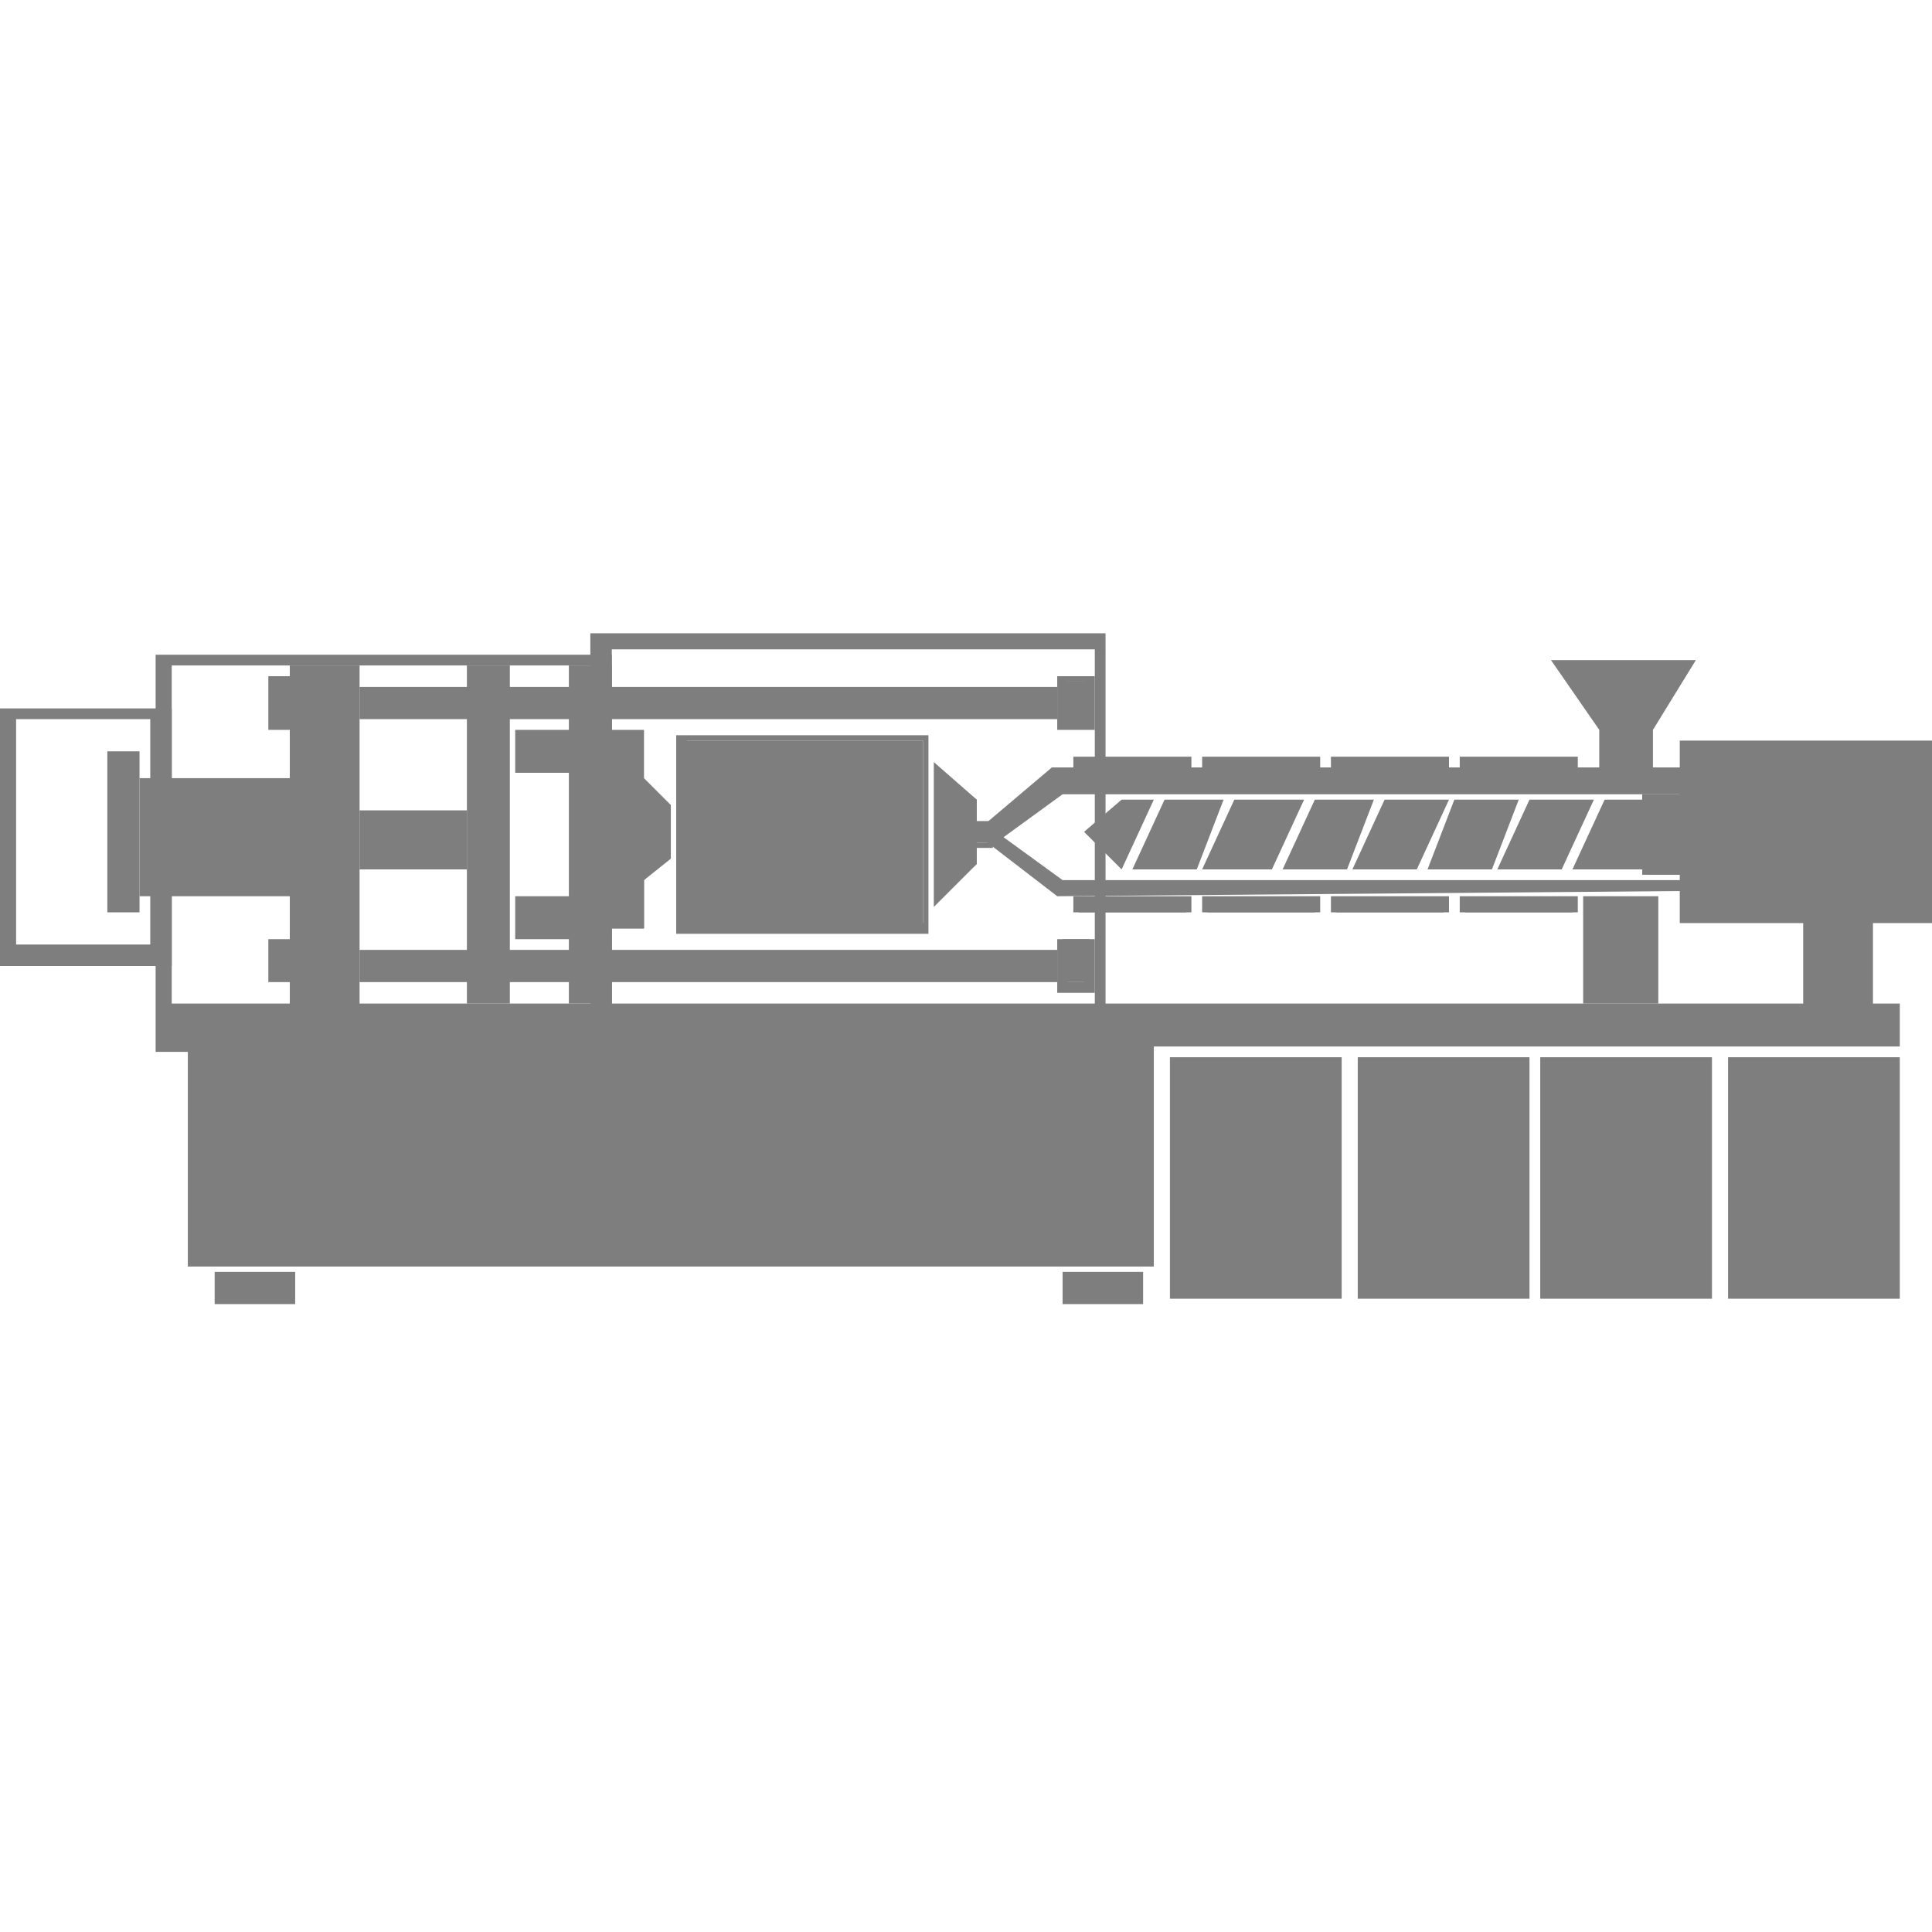 <?xml version="1.0" encoding="utf-8"?>
<!-- Generator: Adobe Illustrator 26.3.1, SVG Export Plug-In . SVG Version: 6.00 Build 0)  -->
<svg version="1.1" id="Ebene_1" xmlns="http://www.w3.org/2000/svg" xmlns:xlink="http://www.w3.org/1999/xlink" x="0px" y="0px"
	 viewBox="0 0 36 36" style="enable-background:new 0 0 36 36;" xml:space="preserve">
<style type="text/css">
	.st0{fill:#7E7E7F;}
</style>
<g>
	<rect x="21.8" y="19.7" class="st0" width="3.2" height="4.5"/>
	<rect x="25.3" y="19.7" class="st0" width="3.2" height="4.5"/>
	<rect x="28.7" y="19.7" class="st0" width="3.2" height="4.5"/>
	<rect x="32.2" y="19.7" class="st0" width="3.2" height="4.5"/>
	<rect x="3" y="18.7" class="st0" width="32.4" height="0.8"/>
	<rect x="3.5" y="19.4" class="st0" width="18" height="4.2"/>
	<path class="st0" d="M3.2,18H0v-4.8h3.2V18z M0.3,17.6h2.5v-4.2H0.3V17.6z"/>
	<path class="st0" d="M11.3,19.6H2.9v-7.4h8.5V19.6z M3.2,19.2H11v-6.8H3.2V19.2z"/>
	<path class="st0" d="M20.7,19.2H11v-7.4h9.6V19.2z M11.4,18.9h9v-6.8h-9V18.9z"/>
	<rect x="5.4" y="12.4" class="st0" width="1.3" height="6.4"/>
	<rect x="8.7" y="12.4" class="st0" width="0.8" height="6.3"/>
	<rect x="10.6" y="12.4" class="st0" width="0.8" height="6.3"/>
	<rect x="6.7" y="12.8" class="st0" width="13" height="0.6"/>
	<rect x="6.7" y="17.7" class="st0" width="13" height="0.6"/>
	<rect x="9.6" y="16.7" class="st0" width="1.1" height="0.8"/>
	<rect x="9.6" y="13.6" class="st0" width="1.1" height="0.8"/>
	<rect x="6.7" y="15.1" class="st0" width="2" height="1.1"/>
	<rect x="5" y="12.6" class="st0" width="0.4" height="1"/>
	<rect x="5" y="17.5" class="st0" width="0.4" height="0.8"/>
	<rect x="4" y="23.7" class="st0" width="1.5" height="0.6"/>
	<rect x="19.8" y="23.7" class="st0" width="1.5" height="0.6"/>
	<rect x="2" y="14" class="st0" width="0.6" height="3"/>
	<rect x="2.6" y="14.5" class="st0" width="2.8" height="2.2"/>
	<g>
		<path class="st0" d="M11.4,13.8c0,0,0.5,0,0.5,0v0.9l0.5,0.5V16L12,16.4v0.9h-0.6L11.4,13.8z"/>
		<path class="st0" d="M12,17.3h-0.7l0-3.7l0.1,0c0,0,0.3,0,0.5,0l0.1,0v0.9l0.5,0.5V16L12,16.4V17.3z M11.5,17.2h0.4v-0.8l0.4-0.4
			v-0.7l-0.5-0.5v-0.8c-0.1,0-0.3,0-0.4,0L11.5,17.2z"/>
	</g>
	<g>
		<polygon class="st0" points="17.5,14.4 18.2,14.9 18.2,15.4 18.5,15.4 18.5,15.7 18.2,15.7 18.2,16.1 17.5,16.7 		"/>
		<path class="st0" d="M17.4,16.9v-2.7l0.8,0.7v0.4h0.3v0.5h-0.3v0.3L17.4,16.9z M17.6,14.6v2l0.5-0.5v-0.4h0.3v-0.2h-0.3V15
			L17.6,14.6z"/>
	</g>
	<g>
		<rect x="12.7" y="13.8" class="st0" width="4.5" height="3.5"/>
		<path class="st0" d="M17.3,17.4h-4.7v-3.7h4.7V17.4z M12.8,17.2h4.4v-3.4h-4.4V17.2z"/>
	</g>
	<g>
		<rect x="19.8" y="12.7" class="st0" width="0.5" height="0.8"/>
		<path class="st0" d="M20.4,13.6h-0.7v-1h0.7V13.6z M19.9,13.4h0.3v-0.7h-0.3V13.4z"/>
	</g>
	<g>
		<rect x="20.1" y="14.2" class="st0" width="2" height="0.2"/>
		<rect x="20" y="14.1" class="st0" width="2.2" height="0.3"/>
	</g>
	<g>
		<rect x="22.5" y="14.2" class="st0" width="2" height="0.2"/>
		<rect x="22.4" y="14.1" class="st0" width="2.2" height="0.3"/>
	</g>
	<g>
		<rect x="24.9" y="14.2" class="st0" width="2" height="0.2"/>
		<rect x="24.8" y="14.1" class="st0" width="2.2" height="0.3"/>
	</g>
	<g>
		<rect x="27.3" y="14.2" class="st0" width="2" height="0.2"/>
		<rect x="27.2" y="14.1" class="st0" width="2.2" height="0.3"/>
	</g>
	<g>
		<rect x="30.7" y="14.9" class="st0" width="0.8" height="1.4"/>
		<path class="st0" d="M31.5,16.3h-0.9v-1.5h0.9V16.3z M30.8,16.1h0.6V15h-0.6V16.1z"/>
	</g>
	<g>
		<rect x="20.1" y="16.8" class="st0" width="2" height="0.2"/>
		<rect x="20" y="16.7" class="st0" width="2.2" height="0.3"/>
	</g>
	<g>
		<rect x="22.5" y="16.8" class="st0" width="2" height="0.2"/>
		<rect x="22.4" y="16.7" class="st0" width="2.2" height="0.3"/>
	</g>
	<g>
		<rect x="24.9" y="16.8" class="st0" width="2" height="0.2"/>
		<rect x="24.8" y="16.7" class="st0" width="2.2" height="0.3"/>
	</g>
	<g>
		<rect x="27.3" y="16.8" class="st0" width="2" height="0.2"/>
		<rect x="27.2" y="16.7" class="st0" width="2.2" height="0.3"/>
	</g>
	<g>
		<rect x="19.8" y="17.5" class="st0" width="0.5" height="0.8"/>
		<path class="st0" d="M20.4,18.5h-0.7v-1h0.7V18.5z M19.9,18.3h0.3v-0.7h-0.3V18.3z"/>
	</g>
	<g>
		<polygon class="st0" points="25.6,14.9 24.5,14.9 23.9,16.2 25.1,16.2 		"/>
		<polygon class="st0" points="21.1,16.2 22.3,16.2 22.8,14.9 21.7,14.9 		"/>
		<polygon class="st0" points="29.3,16.2 30.7,16.2 30.6,14.9 29.9,14.9 		"/>
		<polygon class="st0" points="24.3,14.9 23,14.9 22.4,16.2 23.7,16.2 		"/>
		<polygon class="st0" points="29.7,14.9 28.5,14.9 27.9,16.2 29.1,16.2 		"/>
		<polygon class="st0" points="27,14.9 25.8,14.9 25.2,16.2 26.4,16.2 		"/>
		<polygon class="st0" points="21.5,14.9 20.9,14.9 20.2,15.5 20.9,16.2 20.9,16.2 		"/>
		<polygon class="st0" points="28.3,14.9 27.1,14.9 26.6,16.2 27.8,16.2 		"/>
	</g>
	<polygon class="st0" points="29.8,14.5 29.8,13.6 28.9,12.3 31.6,12.3 30.8,13.6 30.8,14.4 	"/>
	<g>
		<rect x="31.5" y="14" class="st0" width="4.4" height="3.1"/>
		<path class="st0" d="M36,17.2h-4.7v-3.4H36V17.2z M31.6,16.9h4v-2.8h-4V16.9z"/>
	</g>
	<rect x="29.5" y="16.7" class="st0" width="1.4" height="2"/>
	<rect x="33.6" y="16.9" class="st0" width="1.3" height="2"/>
	<path class="st0" d="M19.7,16.7l-1.3-1l-0.1-0.3l1.3-1.1h0.1l12,0l0,2.3L19.7,16.7z M18.7,15.6l1.1,0.8l11.6,0l0-1.6l-11.6,0
		L18.7,15.6z"/>
</g>
</svg>
